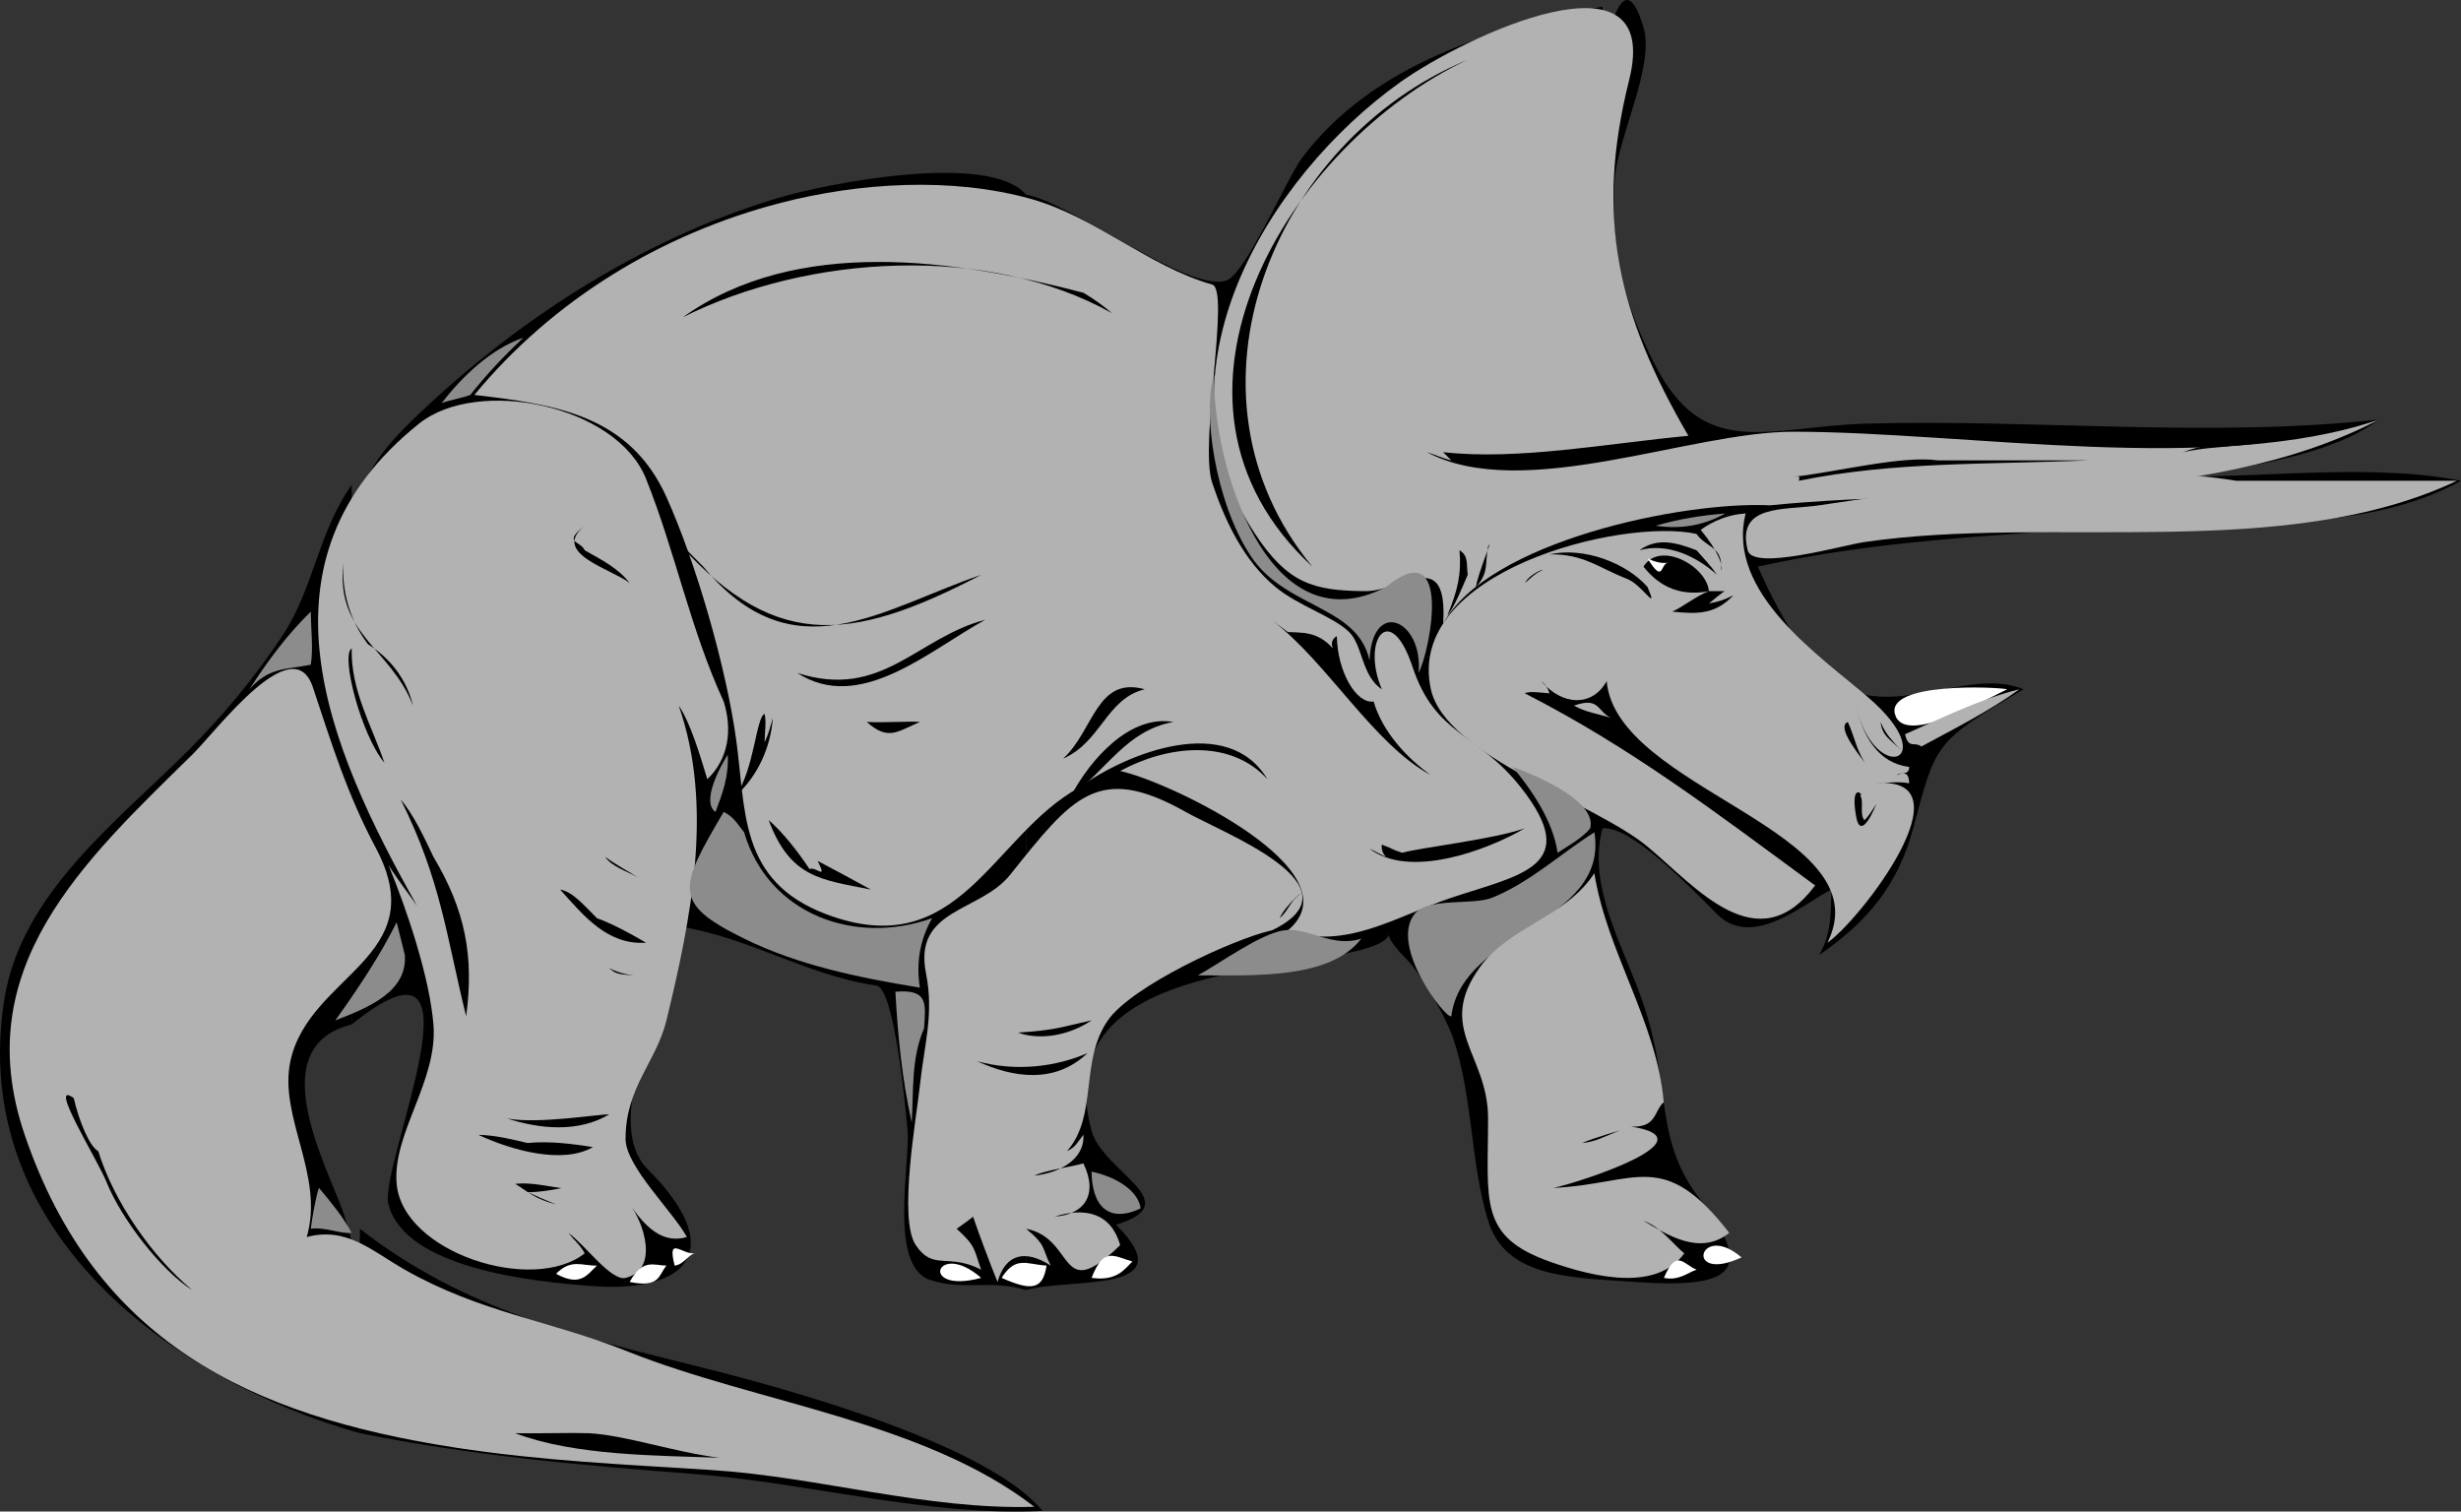 <?xml version="1.0" encoding="UTF-8" standalone="no"?>
<!-- Generator: Adobe Illustrator 12.0.0, SVG Export Plug-In . SVG Version: 6.00 Build 51448)  -->
<svg
    xmlns:inkscape="http://www.inkscape.org/namespaces/inkscape"
    xmlns:rdf="http://www.w3.org/1999/02/22-rdf-syntax-ns#"
    xmlns="http://www.w3.org/2000/svg"
    xmlns:cc="http://web.resource.org/cc/"
    xmlns:dc="http://purl.org/dc/elements/1.1/"
    xmlns:sodipodi="http://sodipodi.sourceforge.net/DTD/sodipodi-0.dtd"
    xmlns:svg="http://www.w3.org/2000/svg"
    xmlns:ns1="http://sozi.baierouge.fr"
    xmlns:xlink="http://www.w3.org/1999/xlink"
    id="Layer_1"
    style="enable-background:new 0 0 276.622 169.906"
    space="preserve"
    sodipodi:docname="dinosauri_architetto_fr_06r.svg"
    viewBox="0 0 276.622 169.906"
    sodipodi:version="0.32"
    version="1.1"
    inkscape:output_extension="org.inkscape.output.svg.inkscape"
    inkscape:version="0.45.1"
    sodipodi:docbase="/Users/johnolsen/Desktop/openclipart-0.20-pre/recovered-zerobyte-files/animals/dinosaurs"
  >
  <rect x="0" y="0" width="276.622" height="169.906" fill="#333333" stroke="none"/>
  <sodipodi:namedview
      id="base"
      bordercolor="#666666"
      inkscape:pageshadow="2"
      inkscape:window-width="787"
      pagecolor="#ffffff"
      inkscape:zoom="2.1188186"
      inkscape:window-x="88"
      borderopacity="1.0"
      inkscape:current-layer="Layer_1"
      inkscape:cx="138.31100"
      inkscape:cy="84.953003"
      inkscape:window-y="116"
      inkscape:window-height="510"
      inkscape:pageopacity="0.0"
  />
  <path
      id="path3"
      style="stroke-miterlimit:10;stroke-width:0;clip-rule:evenodd;fill-rule:evenodd"
      d="m40.45 161.1v-22.974c11.857 9.202 24.264 12.039 38.596 15.622 10.072 2.518 32.033 8.659 38.136 16.081-12.938 0.655-26.224-3.139-39.055-4.135-12.803-1-24.925-2.03-37.675-4.6"
  />
  <path
      id="path5"
      style="stroke-miterlimit:10;stroke-width:0;clip-rule:evenodd;fill-rule:evenodd"
      d="m39.531 115.15c-9.376 2.35-3.889 13.712-1.378 19.987 3.193 7.981 2.298 16.752 2.298 25.961-21.084-5.923-44.058-22.741-39.975-48.704 1.883-11.978 12.688-20.041 20.677-28.029 3.944-3.944 7.478-8.222 10.568-12.866 3.555-5.342 4.029-11.661 7.811-17-0.001 20.214-0.001 40.431-0.001 60.645"
  />
  <path
      id="path7"
      style="stroke-miterlimit:10;stroke-width:0;clip-rule:evenodd;fill-rule:evenodd"
      d="m115.34 145.02c-4.009-1.246-7.005 0.114-10.798-1.148-4.718-1.571-2.208-13.207-2.527-16.771-0.302-3.365-1.53-16.037-3.505-16.319-7.803-1.115-14.447-5.475-22.226-6.653-0.662 7.131-9.121 21.66-3.446 27.338 8.854 8.857 4.737 13.874-6.203 13.096-7.032-0.5-21.147-2.057-22.974-9.189-1.12-4.374 11.968-33.194-4.135-20.218v-42.968c0-11.671-1.712-16.596 6.433-24.575 11.469-11.234 25.896-20.678 41.54-25.374 4.983-1.496 23.575-5.3 27.841-0.357 3.41 3.95 0 25.92 0 30.935v92.199"
  />
  <path
      id="path9"
      style="stroke-miterlimit:10;stroke-width:0;clip-rule:evenodd;fill-rule:evenodd"
      d="m180.13 93.099c-1.82 6.603 2.48 13.455 4.594 19.757 3.265 9.734 1.068 15.08 6.434 22.055 6.145 7.988 3.644 9.961-7.353 9.189-7.307-0.513-14.555-0.45-16.541-6.893-1.982-6.431-1.694-13.825-3.906-20.446-0.771-2.308-3.574-7.25-5.282-8.96-4.604-4.608 1.19-2.539-5.515-0.919-10.621 2.565-34.731 2.212-29.865 20.217 1.261 4.666 10.935 8.059 2.755 10.568 7.932 7.936-5.544 5.892-10.107 7.352v-123.14c5.086 0.893 18.21 11.087 22.514 9.649 2.139-0.714 6.749-11.449 8.5-13.785 7.86-10.483 21.482-14.672 33.772-17v92.345"
  />
  <path
      id="path11"
      style="stroke-miterlimit:10;stroke-width:0;clip-rule:evenodd;fill-rule:evenodd"
      d="m180.13 93.099v-83.58c0-3.36 2.056-14.958 4.594-6.479 1.312 4.38-2.863 12.313-3.216 17.001-0.568 7.558 0.903 13.753 4.365 20.676 5.628 11.253 12.761 7.189 24.122 6.893 19.148-0.5 38.313 1.634 57.435-0.459-5.399 4.066-15.176 5.389-22.055 6.433 9.992 0 21.746-1.446 31.245 0.459-11.502 6.359-26.695 4.208-39.226 5.173-13.607 1.048-26.394 1.497-39.806 4.476 1.816 4.119 5.628 11.787 10.109 13.784 6.232 2.778 13.889-2.401 19.758 0-10.12 5.963-9.832 6.086-12.406 15.623-1.689 6.258-4.992 10.414-10.568 14.244 1.428-2.496 1.268-4.604 1.378-7.352-3.039 1.496-8.843 6.771-12.865 2.757-3.05-3.073-9.67-9.928-12.83-9.641"
  />
  <path
      id="path13"
      style="fill-rule:evenodd;clip-rule:evenodd;stroke-width:0;stroke-miterlimit:10;fill:#B2B2B2"
      d="m190.7 60.016c-8.381-1.851-32.786 4.234-29.866 17.46 1.655 7.499 18.406 12.739 24.353 17.69 5.45 4.537 12.364 13.026 18.838 4.365-11.367-8.362-20.689-15.482-32.622-21.595 0.379-0.3 2.237-0.034 2.757 0-0.161-0.564-0.468-1.024-0.92-1.378 2.334 2.773 5.752 2.935 7.353 0 1.075 12.244 31.122 16.801 24.813 29.406 3.799-2.645 16.118-18.75 5.514-17.919 0.968 0.013 2.294-0.266 3.676 0-0.015-0.973-0.343-1.385-1.379-0.92 0.253-0.379 1.393 0.119 1.379-0.918-3.473-0.428-5.189-3.418-5.974-6.892 2 9.015 9.935 6.447 1.378-0.919-5.436-4.679-16.017-11.774-13.784-20.676-1.835 0.088-3.616 0.804-5.054 1.838 2.056 2.501 2.525 4.054 2.297 4.594 0.21-2.781-1.55-2.474-2.77-4.132"
  />
  <path
      id="path15"
      style="fill-rule:evenodd;clip-rule:evenodd;stroke-width:0;stroke-miterlimit:10;fill:#B2B2B2"
      d="m198.97 56.799c21.774-2.178 48.915 0.594 68.462-9.649-18.331 6.33-46.401 1.378-65.892 1.378-11.699 0-30.372 8.007-41.166 2.297 0.884 0.256 1.815 0.709 2.756 0.919-0.307-0.307-0.612-0.613-0.919-0.919 8.454 0.939 18.39-0.975 27.569-1.838-8.003-13.736-10.493-24.669-6.663-39.975 3.876-15.486-18.519-4.923-25.73 0.23-14.937 10.67-28.294 32.689-16.312 50.772 3.655 5.515 6.457 6.397 12.405 6.433 4.124 0.025 9.307-5.152 8.73 3.675 5.02-9.269 26.94-13.804 36.76-13.323"
  />
  <path
      id="path17"
      style="stroke-miterlimit:10;stroke-width:0;clip-rule:evenodd;fill-rule:evenodd"
      d="m184.73 63.692c1.853-2.982 7.126-0.035 7.352 2.757h1.839c-0.083-0.114-1.689 1.291-1.839 1.378 1.153-0.188 1.81-0.438 2.758-0.918-2.001 2.138-4.009 2.146-6.893 1.838 0.887-0.316 2.828-1.829 4.135-2.297-3 0.574-5.45-0.341-7.35-2.758"
  />
  <path
      id="path19"
      style="stroke-miterlimit:10;stroke-width:0;clip-rule:evenodd;fill-rule:evenodd"
      d="m147.51 63.692c-20.359-18.777-2.512-47.663 17.46-56.976-22.03 9.174-33.49 37.591-17.46 56.976"
  />
  <path
      id="path21"
      style="fill-rule:evenodd;clip-rule:evenodd;stroke-width:0;stroke-miterlimit:10;fill:#B2B2B2"
      d="m142.91 104.58c-4.308 0.987-15.692 6.243-18.379 10.109-3.2 4.604-1.096 10.734-4.595 14.703 0.944-0.427 1.142-0.94 1.838-1.838 0.174 2.833-2.793 4.305-5.513 4.595 1.318-0.634 3.979-0.939 5.513-1.378 1.75 3.623-0.017 5.78-3.215 5.973 3.282-1.021 6.279-0.527 7.351 3.217-7.009 6.818-4.937-0.76-10.567-1.838 2.286 1.866 1.763 2.162 2.756 4.135-2.853-1.852-5.082-1.324-5.973 1.838-0.714-1.719-2.169-5.601-2.757-7.352 0.474-0.265-1.893 1.432-1.837 1.379 2.247 2.02 1.928 2.367 2.756 4.594-3.767-1.929-5.368 0.188-7.352-2.756-1.99-2.953 0.079-14.293 0.459-17.92 0.481-4.58 1.609-8.036 0.69-12.636-1.46-7.301 6.077-6.852 9.453-11.07 7.017-8.768 9.877-12.608 19.724-7.079 4.25 2.413 20.06 8.377 9.65 13.349"
  />
  <path
      id="path23"
      style="fill-rule:evenodd;clip-rule:evenodd;stroke-width:0;stroke-miterlimit:10;fill:#B2B2B2"
      d="m121.32 88.504c5.53-3.974 16.713-8.313 21.138-0.919-4.27-4.684-11.444-3.717-16.542-0.919 5.438 1.15 26.745 11.308 18.839 17.919 6.479 2.293 12.348-1.667 18.378-3.675 7.793-2.596 14.813-3.51 7.812-12.406-4.879-6.199-9.578-5.735-12.176-13.555-2.514-7.563-5.798-2.966-3.446 2.527-2.284-1.495-2.146-4.947-3.676-6.433-1.817-1.764-5.667-2.912-8.271-5.055-3.573-2.939-5.706-7.476-7.121-11.716-1.483-4.443 2.051-21.699 0-22.285-7.236-2.066-13.071-7.604-20.447-9.649-8.843-2.452-19.206-1.82-28.027 0.459-13.453 3.475-25.652 10.92-34.461 21.596 9.202 1.063 17.461 2.3 21.596 11.487 3.35 7.444 6.672 19.048 7.811 27.109 1.148 8.131 0.271 16.027 10.108 19.758 15.043 5.71 18.643-8.854 28.493-14.236"
  />
  <path
      id="path25"
      style="stroke-miterlimit:10;stroke-width:0;clip-rule:evenodd;fill-rule:evenodd"
      d="m120.4 89.422c2.198-4.103 6.594-9.11 11.487-8.271-5.35 0.986-7.42 5.376-11.49 8.271"
  />
  <path
      id="path27"
      style="fill-rule:evenodd;clip-rule:evenodd;stroke-width:0;stroke-miterlimit:10;fill:#B2B2B2"
      d="m81.343 78.854c-3.779-8.222-5.395-16.707-8.73-25.041-3.32-8.296-18.923-11.463-25.501-6.203-19.268 15.411-10.325 36.271-0.229 54.219-0.803-1.186-2.266-3.036-3.217-4.595 2.068 5.015 4.624 12.599 5.054 17.919 0.514 6.351-4.635 12.237-4.135 17.92 0.681 7.737 15.304 12.403 21.136 7.811-0.443-0.884-1.156-1.444-1.837-2.298 1.763 1.201 4.8 5.459 6.432 5.056 3.8-0.938 2.062-6.215 0.46-8.271 1.726 2.486 3.646 4.497 6.432 3.676-1.609-2.929-6.892-7.938-6.892-11.028 0-5.818 3.466-8.675 4.595-13.324 2.771-11.411 5.344-24.074 1.378-35.38 1.33 1.925 2.434 5.707 3.216 8.271 2.424-2.307 2.829-5.608 1.838-8.737"
  />
  <path
      id="path29"
      style="stroke-miterlimit:10;stroke-width:0;clip-rule:evenodd;fill-rule:evenodd"
      d="m121.78 32.907c1.129 0.675 2.225 1.446 3.217 2.297-13.951-7.813-34.157-6.61-48.246 0.459 12.805-9.155 30.666-6.512 45.026-2.756"
  />
  <path
      id="path31"
      style="fill-rule:evenodd;clip-rule:evenodd;stroke-width:0;stroke-miterlimit:10;fill:#8C8C8C"
      d="m52.856 44.394c-0.981 0.365-2.244 0.556-3.217 0.919 2.318-2.991 5.52-6.096 9.19-7.352-2.142 1.998-4.15 4.142-5.973 6.433"
  />
  <path
      id="path33"
      style="fill-rule:evenodd;clip-rule:evenodd;stroke-width:0;stroke-miterlimit:10;fill:#8C8C8C"
      d="m155.78 65.989c7.527-6.169 5.006 7.12 3.676 9.649 0.52-6.001-5.254-8.455-5.512-1.378-1.351-6.228-9.399-5.826-13.327-11.717-4.046-6.07-5.499-16.429-4.134-20.446-0.27 9.732 5.89 30.834 19.29 23.892"
  />
  <path
      id="path35"
      style="stroke-miterlimit:10;stroke-width:0;clip-rule:evenodd;fill-rule:evenodd"
      d="m257.32 48.988c-3.814 1.379-7.906 0.955-11.946 1.838 3.82-1.441 7.95-1.223 11.95-1.838"
  />
  <path
      id="path37"
      style="stroke-miterlimit:10;stroke-width:0;clip-rule:evenodd;fill-rule:evenodd"
      d="m217.81 51.746h17.001c-11.266 0.489-21.896 0.104-32.623 2.297 0.153-0.459 0-0.612-0.46-0.459 4.85-0.563 12.1-2.399 16.08-1.838"
  />
  <path
      id="path39"
      style="stroke-miterlimit:10;stroke-width:0;clip-rule:evenodd;fill-rule:evenodd"
      d="m65.721 61.854c1.985 1.126 3.737 1.993 5.055 3.676-1.985-1.556-8.939-3.331-5.055-6.433-2.535 1.97-0.465 1.666 0 2.757"
  />
  <path
      id="path41"
      style="fill-rule:evenodd;clip-rule:evenodd;stroke-width:0;stroke-miterlimit:10;fill:#B2B2B2"
      d="m251.35 54.042h24.812c-19.432 9.198-45.685 3.806-66.624 6.892-2.527 0.373-12.51 3.268-13.096 0.919-1.303-5.219 4.119-4.48 8.041-5.055 13.94-2.04 32.86-5.094 46.87-2.756"
  />
  <path
      id="path43"
      style="stroke-miterlimit:10;stroke-width:0;clip-rule:evenodd;fill-rule:evenodd"
      d="m79.046 63.692c10.106 12.219 19.857 4.831 31.244 0.919-14.999 7.826-23.675 8.611-34.92-4.595 1.225 1.225 2.47 2.433 3.676 3.676"
  />
  <path
      id="path45"
      style="fill-rule:evenodd;clip-rule:evenodd;stroke-width:0;stroke-miterlimit:10;fill:#8C8C8C"
      d="m193.92 57.719c-2.414 1.344-4.981 1.793-7.813 1.378 2.53-0.746 5.16-1.177 7.81-1.378"
  />
  <path
      id="path47"
      style="stroke-miterlimit:10;stroke-width:0;clip-rule:evenodd;fill-rule:evenodd"
      d="m41.369 72.422c2.541 1.591 4.358 3.997 5.055 6.892-2.531-6.508-8.778-8.023-7.812-16.082-0.234 3.292 0.762 6.583 2.757 9.19"
  />
  <path
      id="path49"
      style="stroke-miterlimit:10;stroke-width:0;clip-rule:evenodd;fill-rule:evenodd"
      d="m190.7 61.854c0.835 0.951 1.543 1.679 2.297 2.757-2.31-2.082-5.595-3.643-8.729-2.757 2.05-1.473 4.15-0.872 6.43 0"
  />
  <path
      id="path51"
      style="fill-rule:evenodd;clip-rule:evenodd;stroke-width:0;stroke-miterlimit:10;fill:#FFFFFF"
      d="m187.48 63.232c-0.899 0.235-0.481 2.434-2.298-0.459 0.62 0.298 1.62 0.639 2.3 0.459"
  />
  <path
      id="path53"
      style="stroke-miterlimit:10;stroke-width:0;clip-rule:evenodd;fill-rule:evenodd"
      d="m167.27 61.395c-0.381 1.896 0.125 2.977-1.378 4.594 0.27-1.667 2-5.661 1.38-4.594"
  />
  <path
      id="path55"
      style="stroke-miterlimit:10;stroke-width:0;clip-rule:evenodd;fill-rule:evenodd"
      d="m173.24 64.151c-0.817 0.385-1.316 0.973-1.837 1.379 0.66-1.196 2.57-1.721 1.84-1.379"
  />
  <path
      id="path57"
      style="stroke-miterlimit:10;stroke-width:0;clip-rule:evenodd;fill-rule:evenodd"
      d="m185.19 65.989c1.285 3.052-0.588-0.263-2.298-0.919-3.176-1.218-4.869-2.827-8.729-2.756 3.87-0.862 8.63 0.946 11.03 3.675"
  />
  <path
      id="path59"
      style="stroke-miterlimit:10;stroke-width:0;clip-rule:evenodd;fill-rule:evenodd"
      d="m164.97 64.611c-0.658 1.543-1.512 3.671-2.297 4.595 1.156-2.773 1.614-4.672 1.378-7.352 1.02 0.616 0.77 1.494 0.92 2.757"
  />
  <path
      id="path61"
      style="fill-rule:evenodd;clip-rule:evenodd;stroke-width:0;stroke-miterlimit:10;fill:#8C8C8C"
      d="m34.936 74.719c-2.88 0.552-4.771 0.309-6.893 2.757 2.011-3.135 4.23-6.133 6.893-8.73 0 1.92 0.299 4.094 0 5.973"
  />
  <path
      id="path63"
      style="stroke-miterlimit:10;stroke-width:0;clip-rule:evenodd;fill-rule:evenodd"
      d="m110.75 69.665c-6.236 3.389-14.078 10.576-21.136 5.974 9.51 3.076 13.486-4.005 21.136-5.974"
  />
  <path
      id="path65"
      style="stroke-miterlimit:10;stroke-width:0;clip-rule:evenodd;fill-rule:evenodd"
      d="m39.531 72.881c-0.127 4.756 2.346 8.879 3.676 12.865-2.635-3.187-4.939-12.106-3.676-12.865"
  />
  <path
      id="path67"
      style="stroke-miterlimit:10;stroke-width:0;clip-rule:evenodd;fill-rule:evenodd"
      d="m144.75 71.043c1.416 0.1 3.342-0.154 5.054 1.838-0.217-0.613-0.063-1.073 0.46-1.379 0.056 3.959 2.16 7.633 4.135 7.352 0.986 3.414 3.81 6.424 6.433 8.271-6.447-3.447-11.64-12.711-17.92-17.46 0.62 0.459 1.23 0.919 1.84 1.378"
  />
  <path
      id="path69"
      style="fill-rule:evenodd;clip-rule:evenodd;stroke-width:0;stroke-miterlimit:10;fill:#B2B2B2"
      d="m42.288 95.396c6.438 12.249-7.542 14.1-9.649 23.893-1.346 6.254 3.868 12.827 1.838 19.758 4.514-1.18 7.271 1.536 11.027 3.675 8.457 4.815 16.372 5.724 25.042 9.19 14.511 5.802 33.195 7.784 45.718 17.46-12.205 0.359-24.216-3.361-36.299-4.136-9.771-0.626-19.033-1.018-28.777-2.519-23.136-3.563-40.497-11.935-48.415-35.158-6.377-18.702 6.547-30.687 18.838-42.732 2.714-2.66 11.324-14.271 13.555-7.581 2.147 6.438 3.832 11.993 7.126 18.159"
  />
  <path
      id="path71"
      style="stroke-miterlimit:10;stroke-width:0;clip-rule:evenodd;fill-rule:evenodd"
      d="m128.67 77.476c-4.352 1.076-4.854 5.898-9.188 7.811 3.48-3.156 3.74-9.316 9.19-7.811"
  />
  <path
      id="path73"
      style="stroke-miterlimit:10;stroke-width:0;clip-rule:evenodd;fill-rule:evenodd"
      d="m85.939 80.233c0.229 0.962 0 2.208 0 3.216 0.428-0.897 0.682-1.835 0.918-2.757-0.172 3.147-1.697 6.603-4.135 8.73 2.084-3.081 2.243-8.702 3.217-9.189"
  />
  <path
      id="path75"
      style="stroke-miterlimit:10;stroke-width:0;clip-rule:evenodd;fill-rule:evenodd"
      d="m103.4 81.152c-2.503 1.05-3.543 2.175-5.973 0 1.996 0.105 4.983-0.108 5.973 0"
  />
  <path
      id="path77"
      style="fill-rule:evenodd;clip-rule:evenodd;stroke-width:0;stroke-miterlimit:10;fill:#FFFFFF"
      d="m225.62 77.476c-2.18 0.998-11.68 6.575-12.635 2.757-0.88-3.536 11.22-3.038 12.64-2.757"
  />
  <path
      id="path79"
      style="fill-rule:evenodd;clip-rule:evenodd;stroke-width:0;stroke-miterlimit:10;fill:#B2B2B2"
      d="m181.05 80.692c-1.503-0.479-2.724-0.598-4.135-1.378 2.87-0.999 2.55 0.558 4.13 1.378"
  />
  <path
      id="path81"
      style="fill-rule:evenodd;clip-rule:evenodd;stroke-width:0;stroke-miterlimit:10;fill:#B2B2B2"
      d="m215.97 83.909c-0.805-0.602-1.446 0.332-1.839-1.379 4.138-1.817 8.528-4.006 12.866-5.054-3.48 2.491-7.28 4.408-11.03 6.433"
  />
  <path
      id="path83"
      style="stroke-miterlimit:10;stroke-width:0;clip-rule:evenodd;fill-rule:evenodd"
      d="m207.7 81.152c0.822 1.792 1.032 3.587 2.297 5.054-1.94-2.422-3.39-4.611-2.3-5.054"
  />
  <path
      id="path85"
      style="stroke-miterlimit:10;stroke-width:0;clip-rule:evenodd;fill-rule:evenodd"
      d="m213.67 84.368c-1.079-1.256-2.052-1.445-2.299-3.216 0.63 1.475 1.24 1.96 2.3 3.216"
  />
  <path
      id="path87"
      style="fill-rule:evenodd;clip-rule:evenodd;stroke-width:0;stroke-miterlimit:10;fill:#8C8C8C"
      d="m80.424 91.26c-1.242-0.773-0.408-3.563 1.378-6.433 0.12 2.473-0.586 4.359-1.378 6.433"
  />
  <path
      id="path89"
      style="stroke-miterlimit:10;stroke-width:0;clip-rule:evenodd;fill-rule:evenodd"
      d="m48.72 96.314c3.563 5.973 4.585 11.157 3.676 17.92-2.232-9.03-2.826-15.305-7.352-24.352 1.388 1.592 2.623 4.204 3.676 6.436"
  />
  <path
      id="path91"
      style="fill-rule:evenodd;clip-rule:evenodd;stroke-width:0;stroke-miterlimit:10;fill:#8C8C8C"
      d="m178.75 93.099c-0.863 1.086-2.528 2.008-3.675 2.757-0.504-3.605-2.98-7.148-5.054-9.649 3.56 1.279 9.45 4.064 8.72 6.892"
  />
  <path
      id="path93"
      style="fill-rule:evenodd;clip-rule:evenodd;stroke-width:0;stroke-miterlimit:10;fill:#8C8C8C"
      d="m83.641 93.558c2.724 9.249 12.473 12.754 21.136 9.649-1.374 2.395-1.824 5.03-1.379 7.812-6.797-1.126-13.565-2.471-19.757-5.514-8.142-4.002-7.321-5.695-2.298-14.244 1.15 0.574 1.53 1.344 2.296 2.292"
  />
  <path
      id="path95"
      style="stroke-miterlimit:10;stroke-width:0;clip-rule:evenodd;fill-rule:evenodd"
      d="m209.08 89.422c0.464 0.572-0.093 1.987 0.46 2.756 0.25-0.001 1.381-1.84 1.379-1.837-0.021 0.032-1.758 4.533-2.298 1.379-0.69-4.041 1.01-2.257 0.46-2.298"
  />
  <path
      id="path97"
      style="stroke-miterlimit:10;stroke-width:0;clip-rule:evenodd;fill-rule:evenodd"
      d="m90.992 97.693c0.704-0.365 2.063 1.393 0.919-0.918 1.707 0.889 4.381 2.339 5.974 3.216-5.624-1.122-9.062-1.308-11.487-7.812 1.582 1.363 3.299 3.549 4.594 5.514"
  />
  <path
      id="path99"
      style="stroke-miterlimit:10;stroke-width:0;clip-rule:evenodd;fill-rule:evenodd"
      d="m171.4 93.099c-4.401 2.577-13.025 5.689-17.459 2.297 0.222 0.07 1.705 0.903 1.836 0.918-0.374-0.407-0.527-0.866-0.459-1.377 1.536 0.582 1.001 0.51 2.298 0.918 2-0.575 10.32-1.515 13.78-2.756"
  />
  <path
      id="path101"
      style="stroke-miterlimit:10;stroke-width:0;clip-rule:evenodd;fill-rule:evenodd"
      d="m71.695 98.612c-1.198-0.649-2.991-1.248-3.676-2.298 1.173 0.865 2.448 1.538 3.676 2.298"
  />
  <path
      id="path103"
      style="fill-rule:evenodd;clip-rule:evenodd;stroke-width:0;stroke-miterlimit:10;fill:#8C8C8C"
      d="m163.13 114.23c-0.597 0.37-6.99-7.845-4.136-11.486 1.487-1.898 6.576-0.962 8.731-1.838 4.248-1.726 7.623-4.9 11.486-7.352 1.67 10.312-14.86 10.992-16.08 20.682"
  />
  <path
      id="path105"
      style="stroke-miterlimit:10;stroke-width:0;clip-rule:evenodd;fill-rule:evenodd"
      d="m67.1 103.21c1.833 0.648 4.252 2.005 5.514 2.757-4.324 0.279-6.962-2.975-9.649-5.973 1.354 0.203 2.661 1.743 4.135 3.213"
  />
  <path
      id="path107"
      style="stroke-miterlimit:10;stroke-width:0;clip-rule:evenodd;fill-rule:evenodd"
      d="m145.67 100.91c-0.678 0.604-1.041 1.665-1.839 2.297 0.74-1.63 3.37-3.668 1.84-2.3"
  />
  <path
      id="path109"
      style="fill-rule:evenodd;clip-rule:evenodd;stroke-width:0;stroke-miterlimit:10;fill:#B2B2B2"
      d="m187.02 123.88c-1.141 1.001-0.757 2.876-3.676 2.757 9.263 1.423-5.957 6.314-8.73 6.892 9.338-0.438 12.331-4.533 19.758 5.054-3.299 2.637-7.033 0.187-9.649-1.378 2.073 0.795 3.284 2.627 4.595 3.676-3.063 4.261-9.924 2.786-15.162 0.92-7.984-2.845-6.893-6.784-6.893-16.082 0-7.231-5.895-10.074-0.92-17 3.271-4.553 9.666-5.63 12.866-10.567 1.41 8.877 7.03 16.757 7.8 25.727"
  />
  <path
      id="path111"
      style="fill-rule:evenodd;clip-rule:evenodd;stroke-width:0;stroke-miterlimit:10;fill:#8C8C8C"
      d="m45.504 107.34c0.312 4.077-3.983 5.894-7.811 7.352 2.408-3.361 5.004-7.214 6.893-11.028 0.306 1.23 0.612 2.46 0.918 3.68"
  />
  <path
      id="path113"
      style="fill-rule:evenodd;clip-rule:evenodd;stroke-width:0;stroke-miterlimit:10;fill:#8C8C8C"
      d="m153.02 105.5c-3.507 4.583-11.998 4.135-18.38 4.135 2.507-1.366 6.973-4.651 9.648-5.055 2.82-0.42 5.39 2.02 8.73 0.92"
  />
  <path
      id="path115"
      style="stroke-miterlimit:10;stroke-width:0;clip-rule:evenodd;fill-rule:evenodd"
      d="m68.938 109.18c0.482 0.368 1.702 0.42 2.297 0.46-2.702-0.3-4.036-1.79-2.297-0.46"
  />
  <path
      id="path117"
      style="stroke-miterlimit:10;stroke-width:0;clip-rule:evenodd;fill-rule:evenodd"
      d="m122.7 114.69c-2.594 1.762-5.895 2.25-8.271 1.379 4.25-0.27 4.93-0.64 8.27-1.38"
  />
  <path
      id="path119"
      style="fill-rule:evenodd;clip-rule:evenodd;stroke-width:0;stroke-miterlimit:10;fill:#8C8C8C"
      d="m103.86 115.61c-1.455 3.354-1.166 7.093-1.379 10.567-1.094-4.935-1.556-9.636-1.837-14.703 3.71-0.3 3.41 1.3 3.22 4.13"
  />
  <path
      id="path121"
      style="stroke-miterlimit:10;stroke-width:0;clip-rule:evenodd;fill-rule:evenodd"
      d="m122.24 118.37c-3.679 3.5-8.335 2.779-12.406 0.919 4.45 1.22 8.96 0.59 12.41-0.92"
  />
  <path
      id="path123"
      style="stroke-miterlimit:10;stroke-width:0;clip-rule:evenodd;fill-rule:evenodd"
      d="m8.286 123.42c0.584 2.57 1.793 5.489 2.757 5.974 1.749 5.663 6.035 11.857 10.568 15.622-3.463-2.158-7.98-8.002-9.649-12.176-0.982-2.45-6.694-11.59-3.676-9.41"
  />
  <path
      id="path125"
      style="stroke-miterlimit:10;stroke-width:0;clip-rule:evenodd;fill-rule:evenodd"
      d="m68.478 125.26c-3.434 2.055-7.739 1.676-11.487 0.46 3.447 0.66 10.295-0.49 11.487-0.46"
  />
  <path
      id="path127"
      style="stroke-miterlimit:10;stroke-width:0;clip-rule:evenodd;fill-rule:evenodd"
      d="m59.289 128.48c2.554-0.239 4.988 0.089 7.352 0.459-3.354 1.967-9.134 0.375-12.866-1.378 1.896 0.04 3.66 0.48 5.514 0.92"
  />
  <path
      id="path129"
      style="stroke-miterlimit:10;stroke-width:0;clip-rule:evenodd;fill-rule:evenodd"
      d="m181.97 127.1c-1.442 0.561-2.61 1.253-4.136 1.379 1.04-0.5 5.21-1.71 4.14-1.38"
  />
  <path
      id="path131"
      style="fill-rule:evenodd;clip-rule:evenodd;stroke-width:0;stroke-miterlimit:10;fill:#8C8C8C"
      d="m39.531 138.58c-1.239 0.147-3.086-0.702-4.595-0.458 0.097-0.929 0.58-3.75 0.919-4.596 1.309 1.57 2.728 3.26 3.676 5.06"
  />
  <path
      id="path133"
      style="stroke-miterlimit:10;stroke-width:0;clip-rule:evenodd;fill-rule:evenodd"
      d="m62.964 133.53c0.836-0.043-2.675 0.573-3.676 0.46 0.94 0.444 2.313 1.04 3.216 1.379-2.417-0.569-3.287-1.525-4.595-2.298 1.811-0.18 3.324 0.23 5.055 0.46"
  />
  <path
      id="path135"
      style="fill-rule:evenodd;clip-rule:evenodd;stroke-width:0;stroke-miterlimit:10;fill:#8C8C8C"
      d="m128.21 135.83c-3.598 1.712-5.488-0.267-5.513-4.136 3.01 0.65 5.29 2.29 5.51 4.14"
  />
  <path
      id="path137"
      style="fill-rule:evenodd;clip-rule:evenodd;stroke-width:0;stroke-miterlimit:10;fill:#FFFFFF"
      d="m78.127 140.88c-0.726 0.097-1.277 1.281-2.298 1.379-0.869-3.47 0.845-1.18 2.298-1.38"
  />
  <path
      id="path139"
      style="fill-rule:evenodd;clip-rule:evenodd;stroke-width:0;stroke-miterlimit:10;fill:#FFFFFF"
      d="m74.911 142.26c-0.917 1.09-0.704 2.526-4.135 1.838 1.476-2.7 2.734-1.84 4.135-1.84"
  />
  <path
      id="path141"
      style="fill-rule:evenodd;clip-rule:evenodd;stroke-width:0;stroke-miterlimit:10;fill:#FFFFFF"
      d="m67.1 142.26c-1.05 0.927-1.781 2.48-4.595 0.918 1.723-1.73 2.884-0.88 4.595-0.92"
  />
  <path
      id="path143"
      style="fill-rule:evenodd;clip-rule:evenodd;stroke-width:0;stroke-miterlimit:10;fill:#FFFFFF"
      d="m127.29 141.8c-0.864 0.807-1.702 2.251-4.594 1.838 1.38-3.55 2.49-2.42 4.59-1.84"
  />
  <path
      id="path145"
      style="fill-rule:evenodd;clip-rule:evenodd;stroke-width:0;stroke-miterlimit:10;fill:#FFFFFF"
      d="m110.29 143.64c-7.15 1.91-5.06-4.41 0 0"
  />
  <path
      id="path147"
      style="fill-rule:evenodd;clip-rule:evenodd;stroke-width:0;stroke-miterlimit:10;fill:#FFFFFF"
      d="m117.64 142.26c-0.425 2.617-1.56 2.943-5.054 1.379 1.59-2.52 2.82-1.51 5.05-1.38"
  />
  <path
      id="path149"
      style="fill-rule:evenodd;clip-rule:evenodd;stroke-width:0;stroke-miterlimit:10;fill:#FFFFFF"
      d="m195.75 141.34c-6.54 3.02-4.8-4.13 0 0"
  />
  <path
      id="path151"
      style="fill-rule:evenodd;clip-rule:evenodd;stroke-width:0;stroke-miterlimit:10;fill:#FFFFFF"
      d="m190.7 142.72c-0.953 0.29-1.96 1.272-3.676 0.92 1.44-3.36 2.19-1.51 3.68-0.92"
  />
  <path
      id="path153"
      style="stroke-miterlimit:10;stroke-width:0;clip-rule:evenodd;fill-rule:evenodd"
      d="m66.181 161.1c4.104 0.211 9.677 2.156 14.703 2.757-6.96-0.256-16.256-0.206-22.974-2.757 3.613 0.04 6.147-0.07 8.271 0"
  />
</svg
>
